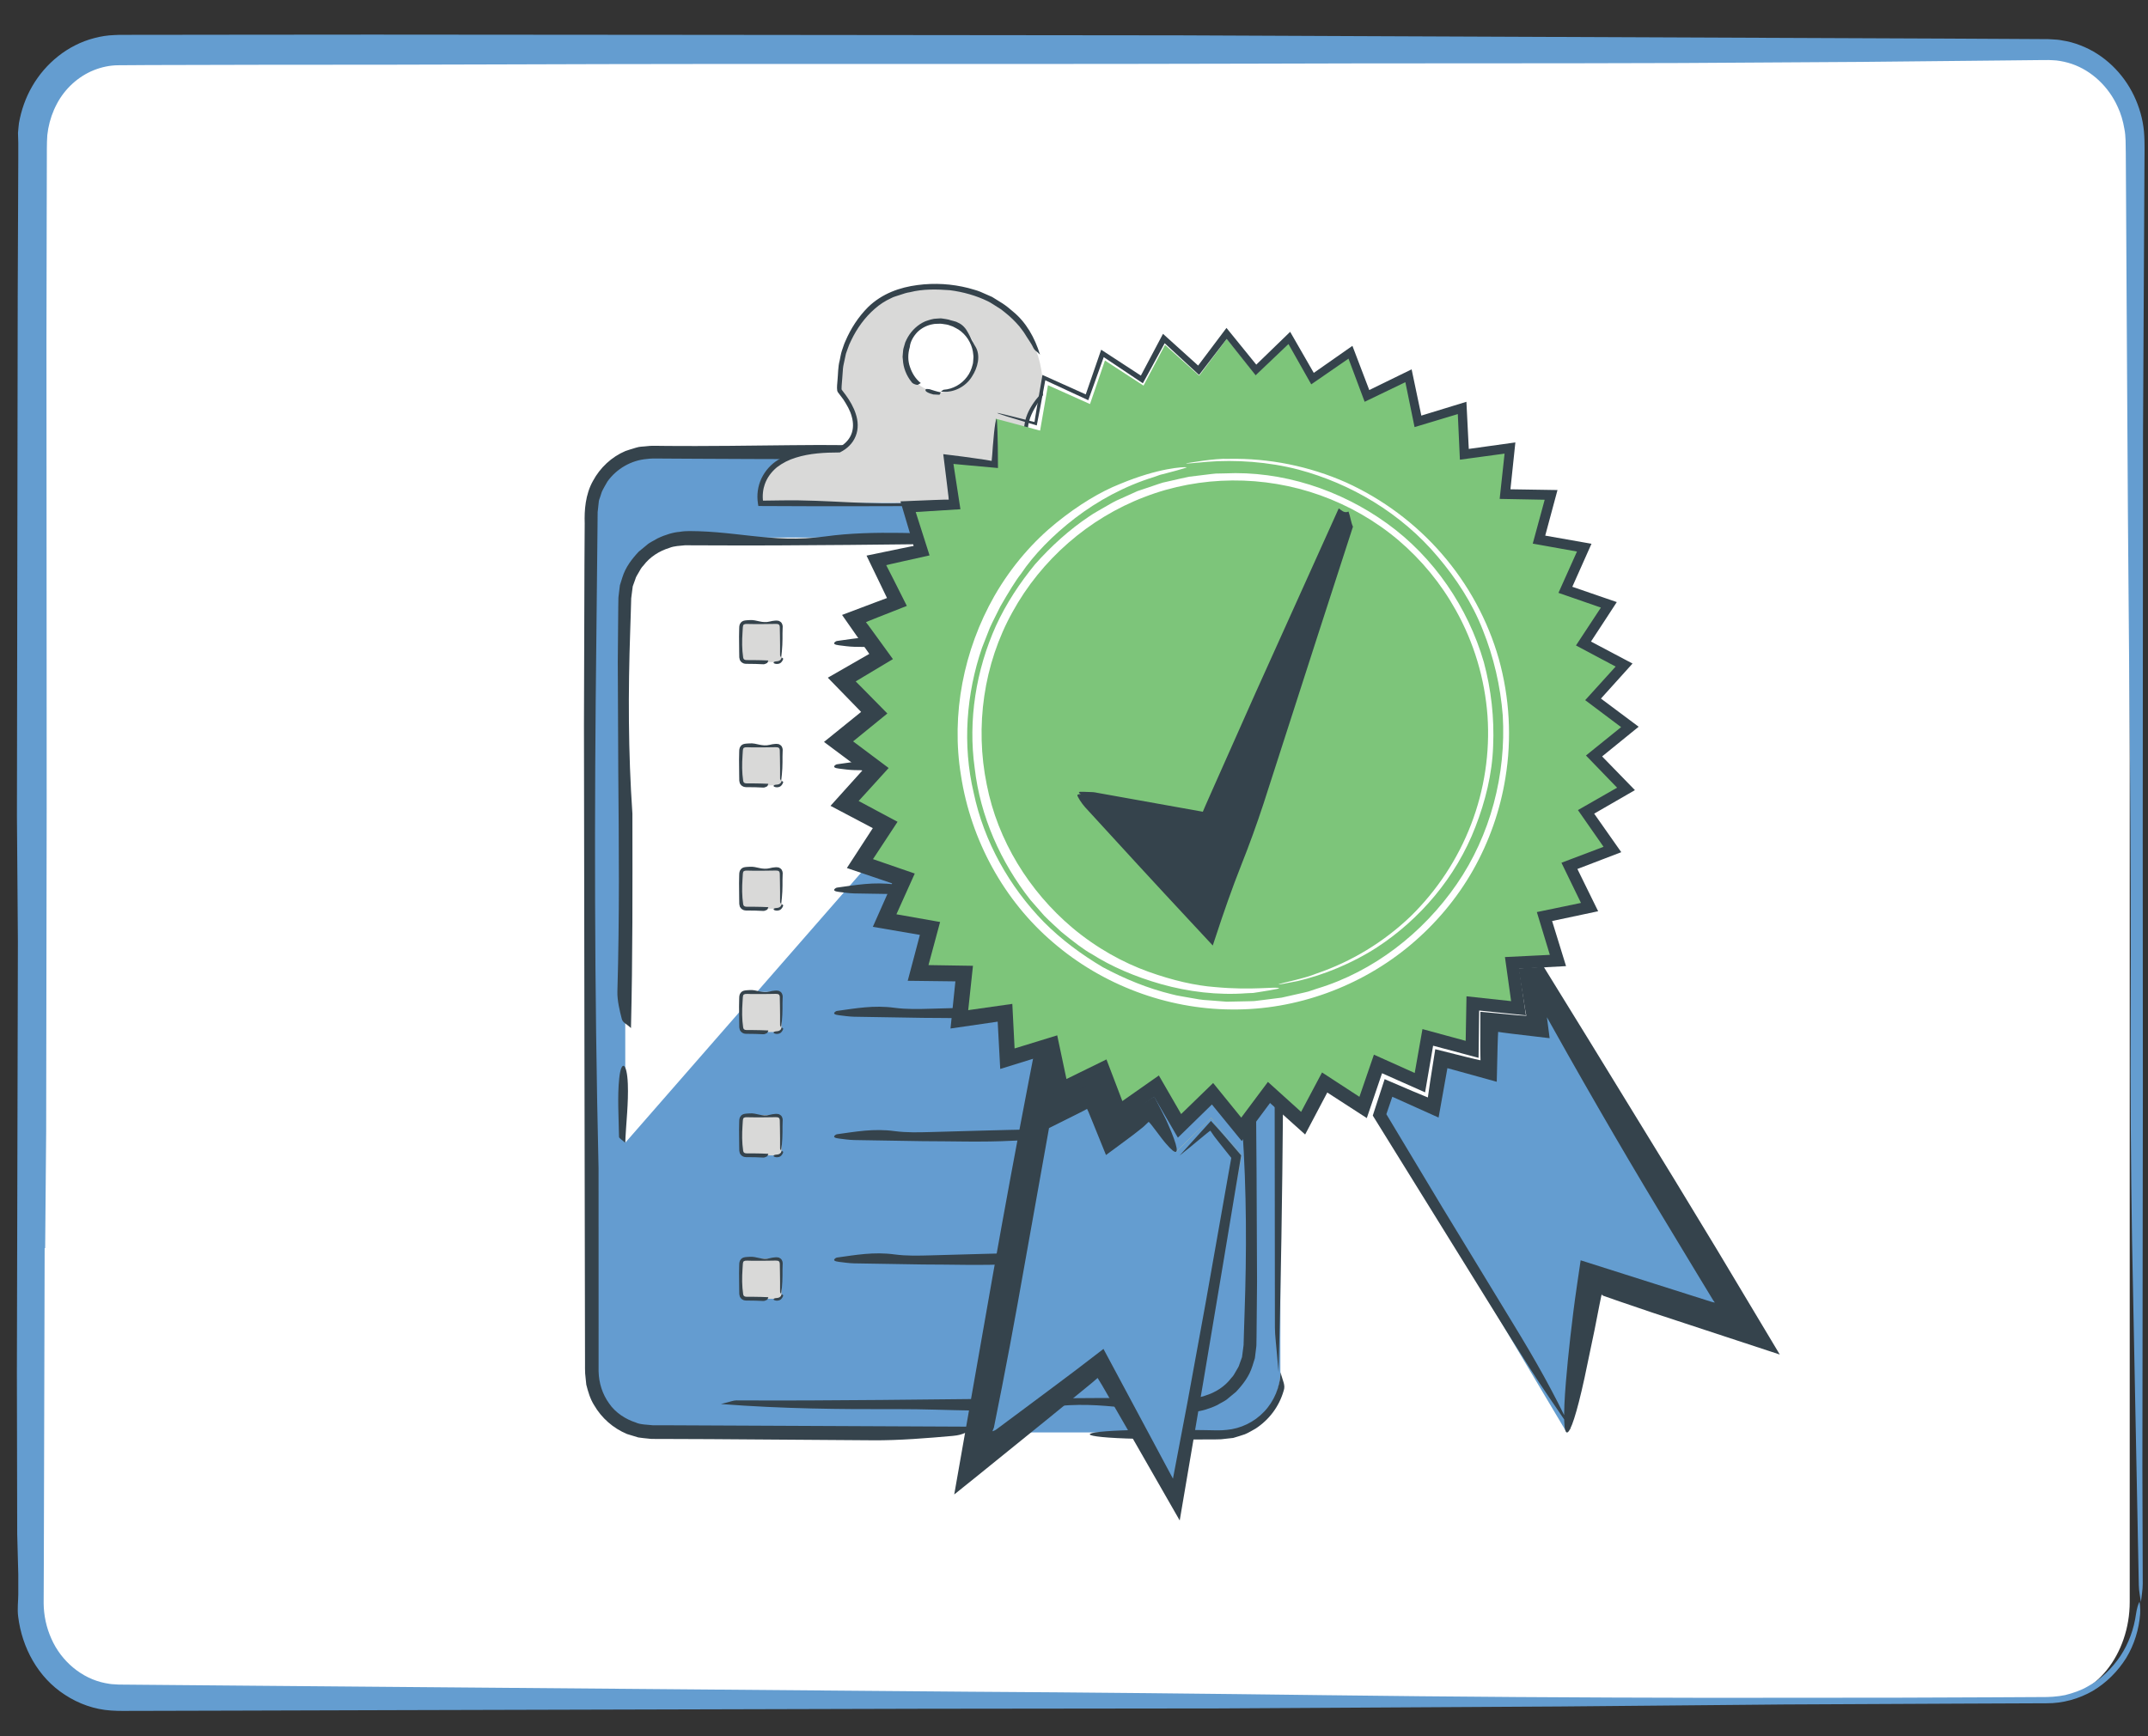 <?xml version="1.0" encoding="utf-8"?>
<!-- Generator: Adobe Illustrator 16.0.0, SVG Export Plug-In . SVG Version: 6.00 Build 0)  -->
<!DOCTYPE svg PUBLIC "-//W3C//DTD SVG 1.1//EN" "http://www.w3.org/Graphics/SVG/1.1/DTD/svg11.dtd">
<svg version="1.1" id="Layer_3" xmlns="http://www.w3.org/2000/svg" xmlns:xlink="http://www.w3.org/1999/xlink" x="0px" y="0px"
	 width="235px" height="190px" viewBox="0 0 235 190" enable-background="new 0 0 235 190" xml:space="preserve">
<rect x="0" y="0" width="235" height="190" fill="#333333" stroke="none"/>
<g>
	<g>
		<path fill="#FFFFFF" d="M233,175.312c0,5.626-3.732,10.688-8.952,10.688H12.952C7.732,186,3,180.938,3,175.312V15.688
			C3,10.063,7.732,6,12.952,6h211.096c5.22,0,8.952,4.063,8.952,9.688V175.312z"/>
		<g>
			<path fill="#649DD0" d="M4.885,136.58c-0.03,11.447-0.06,22.901-0.09,34.337l-0.02,4.524c0.011,1.342,0.299,2.675,0.848,3.891
				c1.07,2.444,3.315,4.355,5.896,4.855c0.323,0.057,0.645,0.123,0.975,0.127l0.498,0.032l0.567,0.004l2.269,0.02l4.537,0.039
				l9.073,0.078c25.502,0.214,50.986,0.427,76.511,0.64c13.094,0.079,26.122,0.216,39.137,0.381
				c13.89,0.177,27.786,0.266,41.692,0.287c6.953-0.005,13.908-0.01,20.865-0.015l10.438-0.04l5.221-0.027
				c0.86,0.011,1.771-0.037,2.639-0.218c0.86-0.219,1.713-0.499,2.479-0.952c1.442-0.779,2.645-1.971,3.567-3.332
				c0.91-1.375,1.479-2.97,1.703-4.594c0.08-0.552,0.243-1.106,0.366-1.302c0.041-0.082,0.13,0.738,0.086,1.303
				c-0.125,1.637-0.624,3.333-1.523,4.813c-0.915,1.463-2.172,2.728-3.677,3.617c-1.509,0.866-3.276,1.356-5.012,1.344l-9.576,0.04
				c-6.385,0.03-12.769,0.061-19.149,0.091c-8.167,0.074-16.308,0.147-24.478,0.221c-12.416,0.07-24.84,0.142-37.27,0.212
				c-10.799,0.012-21.61,0.024-32.413,0.036c-18.994,0.05-37.984,0.101-56.977,0.15l-18.159,0.054l-9.08,0.023l-2.27,0.005
				c-0.79-0.01-1.426,0.031-2.397-0.037c-1.809-0.112-3.574-0.742-5.068-1.729c-2.95-1.905-4.687-5.165-5.104-8.547
				C1.876,176.065,2,175.176,2,174.488v-2.21l-0.118-4.42l-0.035-17.677c0.046-15.716,0.063-31.425,0.11-47.142
				c-0.03-4.56-0.076-9.139-0.105-13.707l0.086-56.851L2,17.502v-1.881l-0.032-1.076c0.039-0.357,0.054-0.713,0.104-1.069
				c0.252-1.418,0.731-2.797,1.462-4.049c1.446-2.503,3.875-4.506,6.769-5.256c0.716-0.192,1.452-0.308,2.193-0.333
				c0.394-0.027,0.701-0.025,1.007-0.024l0.936-0.001l3.744-0.004l7.491-0.009l14.98-0.013l36.356,0.028l52.076,0.053
				c6.551,0.029,13.095,0.058,19.644,0.086c21.276,0.089,42.556,0.177,63.826,0.266l7.355,0.039l3.677,0.021l0.46,0.002l0.521,0.029
				c0.349,0.014,0.695,0.042,1.038,0.112c0.688,0.102,1.365,0.291,2.011,0.545c2.605,1,4.689,3.068,5.853,5.521
				c0.587,1.227,0.962,2.553,1.088,3.9c0.113,1.403,0.043,2.552,0.052,3.794c-0.053,9.804-0.104,19.607-0.157,29.417
				c-0.01,14.723-0.02,29.464-0.03,44.199l0.015,27.514l-0.053,41.28l0.039,12.729c-0.001,0.665-0.13,1.327-0.2,1.99
				c-0.08-0.61-0.217-1.144-0.231-1.844c-0.247-12.575-0.493-25.128-0.741-37.769c-0.126-8.098-0.185-16.355-0.15-24.509
				c0.079-18.402-0.169-36.641-0.301-54.945c-0.046-7.517-0.091-15.039-0.136-22.562l-0.062-11.283l-0.034-5.64
				c-0.018-0.97,0.014-1.819-0.154-2.661c-0.143-0.844-0.381-1.674-0.749-2.444c-0.979-2.158-2.811-3.913-5.001-4.661
				c-0.546-0.187-1.109-0.307-1.68-0.378c-0.285-0.031-0.574-0.028-0.86-0.046l-0.968,0.005l-3.915,0.041
				c-5.219,0.052-10.437,0.105-15.662,0.158c-6.524,0.04-13.063,0.081-19.601,0.121c-15.699,0.063-31.4,0.009-47.103,0.072
				C118.867,7.017,100.854,7,82.843,7c-1.64,0-3.285,0-4.913,0C61.897,7,45.854,7.109,29.82,7.087L16.313,7.119L12.94,7.141
				c-0.916,0.005-1.823,0.198-2.673,0.538c-1.699,0.68-3.176,2.02-4.054,3.703c-0.446,0.836-0.759,1.75-0.933,2.689l-0.104,0.711
				l-0.037,0.72c-0.021,0.499-0.008,1.108-0.014,1.657l-0.017,6.753L5.082,37.419c0.006,11.783,0.013,23.572,0.019,35.358
				l0.005,15.719c-0.018,11.783-0.037,23.563-0.055,35.342c-0.037,4.254-0.074,8.498-0.111,12.748L4.885,136.58z"/>
		</g>
	</g>
	<g>
		<g>
			<path fill="#649CD0" d="M140.078,150.155c0,3.63-2.97,6.6-6.6,6.6H71.301c-3.63,0-6.6-2.97-6.6-6.6v-94.14
				c0-3.63,2.97-6.6,6.6-6.6h62.177c3.63,0,6.6,2.97,6.6,6.6V150.155z"/>
			<g>
				<g>
					<path fill="#35434C" d="M139.879,150.155c-0.256-3.072-0.4-3.993-0.398-4.904l-0.048-46.382l-0.081-23.192l-0.042-11.596
						l-0.02-5.798l-0.005-1.449l-0.002-0.725c-0.007-0.235-0.045-0.429-0.063-0.645l-0.067-0.633l-0.195-0.605
						c-0.09-0.419-0.322-0.78-0.524-1.152l-0.15-0.28l-0.204-0.245l-0.406-0.49c-0.282-0.316-0.647-0.546-0.96-0.832
						c-0.375-0.185-0.744-0.432-1.118-0.575l-0.56-0.176l-0.278-0.096c-0.1-0.028-0.234-0.028-0.351-0.044l-0.721-0.071
						l-0.181-0.018l-0.09-0.009c-0.033-0.003,0.128,0.006,0.038,0.002h-0.045l-0.362,0.001l-1.45,0.003l-2.898,0.007l-11.597,0.02
						l-23.194-0.007l-11.598-0.034l-5.798-0.026l-2.899-0.016l-1.45-0.009c-0.488-0.008-0.977-0.012-1.379,0.048
						c-1.702,0.13-3.323,1.061-4.327,2.469c-0.21,0.37-0.443,0.749-0.614,1.128l-0.188,0.577c-0.066,0.191-0.148,0.37-0.157,0.63
						l-0.079,0.721l-0.033,0.291l-0.003,0.362l-0.013,1.45l-0.121,11.598c-0.232,19.425-0.224,38.67,0.237,58.391
						c0.002,6.229,0.003,12.169,0.005,17.939c0,1.442,0,2.875,0,4.298c0.032,1.273,0.418,2.485,1.147,3.496
						c0.688,1.024,1.843,1.753,2.925,2.092c0.435,0.229,1.356,0.243,1.862,0.302l2.084,0.003c11.104,0.051,22.008,0.102,33.67,0.155
						c-1.546,0.559-1.666,0.894-2.962,1.007c-2.577,0.23-5.905,0.506-8.747,0.478c-5.985-0.042-11.926-0.084-17.834-0.126
						c-1.477-0.005-2.952-0.011-4.424-0.017l-1.104-0.003l-0.552-0.002h-0.138h-0.069l-0.141-0.007l-0.274-0.028
						c-0.37-0.045-0.723-0.062-1.105-0.129c-0.41-0.117-0.821-0.242-1.227-0.374c-1.517-0.631-2.782-1.748-3.596-3.148
						c-0.437-0.689-0.665-1.477-0.863-2.259l-0.123-1.209c-0.029-0.395-0.008-0.739-0.015-1.111
						c-0.021-11.704-0.043-23.32-0.064-34.936c-0.018-11.614-0.035-23.229-0.052-34.932c0.018-5.851,0.036-11.724,0.054-17.63
						c0.009-1.477,0.018-2.956,0.027-4.437c-0.047-1.409,0.07-3.153,0.907-4.642c0.776-1.44,2.033-2.625,3.549-3.267
						c0.383-0.143,0.782-0.248,1.173-0.369c0.389-0.135,0.811-0.108,1.214-0.165c0.421-0.051,0.79-0.041,1.161-0.035l1.122,0.013
						c3.252,0.038,10.238-0.039,13.45-0.082c16.443-0.22,29.002,1.384,46.416,0.564c1.022-0.048,1.978,0.02,3.006,0.362
						c0.491,0.172,0.939,0.437,1.403,0.676c0.396,0.333,0.863,0.603,1.202,1.005c0.339,0.4,0.727,0.773,0.956,1.256l0.396,0.694
						l0.259,0.757c0.21,0.5,0.244,1.038,0.307,1.573c0.086,0.551,0.038,1.021,0.063,1.536c0.055,4.035,0.058,8.103,0.038,12.183
						c-0.039,8.16-0.167,16.372-0.155,24.483C140.458,111.985,140.404,130.32,139.879,150.155z"/>
					<path fill="#35434C" d="M140.092,150.156c0.25,0.995,0.563,1.419,0.349,2.026c-0.497,1.735-1.586,3.181-3.078,4.156
						c-0.39,0.207-0.764,0.457-1.174,0.619c-0.422,0.137-0.845,0.282-1.271,0.399l-1.324,0.146
						c-0.421,0.023-0.802,0.011-1.203,0.018c-3.171,0.017-6.285,0.002-9.188-0.104c-5.989-0.22-5.084-0.852,1.856-0.94
						c1.501-0.02,3.019-0.019,4.552-0.004c0.767,0.011,1.537,0.021,2.312,0.031c0.772,0.005,1.565,0.063,2.307-0.03
						c1.504-0.139,2.981-0.842,4.063-1.983C139.38,153.356,140.052,151.79,140.092,150.156z"/>
				</g>
			</g>
		</g>
		<g>
			<g>
				<g>
					<path fill="#35434C" d="M78.869,153.646c1.052-0.256,1.367-0.4,1.679-0.398c10.587,0.057,21.174-0.115,31.761-0.209
						c5.294-0.047,10.587-0.074,15.881-0.044l1.978,0.008c0.572-0.065,1.159-0.063,1.702-0.282c1.098-0.335,2.139-0.988,2.844-1.931
						c0.213-0.208,0.356-0.464,0.496-0.723c0.131-0.257,0.334-0.505,0.39-0.771c0.088-0.262,0.182-0.521,0.283-0.785l0.127-0.982
						l0.032-0.246l0.008-0.062l0.004-0.03c-0.001,0.024,0.005-0.077-0.002,0.051l0.001-0.015l0.003-0.125l0.014-0.496l0.029-0.992
						l0.064-1.986c0.231-6.65,0.225-13.239-0.237-19.991c-0.007-8.53-0.031-15.479,0.161-23.464c0.559,0.529,0.894,0.57,1.007,1.015
						c0.23,0.882,0.506,2.021,0.478,2.994c-0.239,8.197-0.165,16.151-0.1,24.104c0.018,3.977,0.035,7.953,0.053,11.96
						c-0.019,2.003-0.036,4.014-0.055,6.036l-0.013,0.759l-0.003,0.189l-0.009,0.123l-0.005,0.047l-0.012,0.095l-0.046,0.377
						l-0.093,0.756c-0.078,0.279-0.172,0.565-0.264,0.845c-0.351,1.14-1.032,2.02-1.8,2.84c-0.234,0.193-0.535,0.441-0.87,0.718
						c-0.32,0.297-0.776,0.474-1.181,0.728c-0.857,0.417-1.797,0.679-2.404,0.717c-0.808,0.138-1.431,0.072-2.115,0.069
						c-0.668-0.021-1.321-0.063-1.965-0.116c-1.288-0.106-2.54-0.261-3.802-0.396c-2.524-0.271-5.089-0.467-8.07-0.058
						c-5.414,0.744-11.105,0.206-16.66,0.229C91.938,154.225,85.66,154.171,78.869,153.646z"/>
					<path fill="#35434C" d="M136.726,87.626c0.352,0.329,0.668,0.473,0.671,0.651c0.034,2.145,0.188,4.422-0.025,6.409
						c-0.219,2.051-0.851,1.741-0.939-0.636C136.354,91.995,136.609,89.85,136.726,87.626z"/>
				</g>
			</g>
		</g>
		<g>
			<g>
				<path fill="#FFFFFF" d="M127.453,109.817l0.459,0.777c0.135,0.239,0.26,0.479,0.385,0.699h0.018
					c0.125-0.25,0.24-0.488,0.365-0.719l0.412-0.758h1.582l-1.545,2.234l1.564,2.453h-1.65l-0.469-0.844
					c-0.135-0.23-0.25-0.469-0.363-0.709h-0.029c-0.115,0.248-0.24,0.479-0.355,0.709l-0.441,0.844h-1.6l1.592-2.387l-1.553-2.301
					H127.453z"/>
				<g>
					<path fill="none" d="M127.453,109.817l0.459,0.777c0.135,0.239,0.26,0.479,0.385,0.699h0.018
						c0.125-0.25,0.24-0.488,0.365-0.719l0.412-0.758h1.582l-1.545,2.234l1.564,2.453h-1.65l-0.469-0.844
						c-0.135-0.23-0.25-0.469-0.363-0.709h-0.029c-0.115,0.248-0.24,0.479-0.355,0.709l-0.441,0.844h-1.6l1.592-2.387l-1.553-2.301
						H127.453z"/>
					<g>
						<path fill="#FFFFFF" d="M128.971,110.779c0.378-0.514,0.74-1.007,1.043-1.418c0.277,0.528,0.469,0.894,0.66,1.259
							c-0.6-0.018-1.103-0.032-1.582-0.046c0.262-0.155,0.464-0.275,0.665-0.395c-0.155,0.265-0.3,0.514-0.44,0.753
							c-0.131,0.236-0.258,0.464-0.385,0.69l-0.653,1.175l-0.581-1.143c-0.032-0.064-0.062-0.121-0.09-0.177
							c-0.18-0.37-0.25-0.729-0.379-1.107c-0.101-0.311-0.023-0.486,0.205-0.497c0.085-0.004,0.206,0.001,0.274,0.071
							c0.36,0.347,0.742,0.738,1.067,1.099c-0.316,0.009-0.633,0.017-0.952,0.025c0.063-0.272,0.142-0.548,0.249-0.833
							c0.101-0.265,0.218-0.524,0.357-0.778l0.219-0.396l0.443,0.003c0.386,0.002,0.781,0.047,1.19,0.15
							c0.132,0.033,0.263,0.061,0.392,0.084l1.047,0.183l-0.62,0.631c-0.569,0.58-0.978,1.25-1.428,1.977l-0.146,0.237l0.01-0.534
							l1.694,2.37l0.657,0.919l-1.194,0.062l-1.65,0.084l-0.394,0.021l-0.237-0.392c-0.305-0.502-0.651-1.015-0.943-1.592
							l1.457-0.004c-0.259,0.596-0.512,1.108-0.772,1.647l-0.219,0.453l-0.55,0.012l-1.6,0.036l-1.683,0.038l0.931-1.442
							c0.519-0.804,1.048-1.6,1.593-2.387l0.003,1.006c-0.503-0.775-0.993-1.562-1.465-2.359l-0.787-1.331l1.447,0.088l0.093,0.006
							c0.401,0.025,0.818,0.087,1.176,0.201c0.189,0.059,0.373,0.266,0.359,0.4c-0.014,0.139-0.229,0.358-0.42,0.388
							c-0.4,0.066-0.804,0.133-1.208,0.2c0.108-0.205,0.22-0.413,0.33-0.621c0.465,0.497,0.921,1.009,1.331,1.558l0.436,0.599
							l0.248,0.342l-0.246,0.39c-0.511,0.807-1.054,1.594-1.591,2.388l-0.547-1.022l1.6-0.006l-0.588,0.355
							c0.262-0.525,0.53-1.079,0.723-1.591l0.53-1.415l0.821,1.411c0.077,0.133,0.16,0.271,0.237,0.385
							c0.221,0.319,0.485,0.723,0.708,1.088l-0.773-0.455c0.55-0.024,1.102-0.031,1.65-0.029c-0.258,0.471-0.515,0.938-0.771,1.405
							c-0.518-0.845-1.03-1.681-1.521-2.48l-0.305-0.496l0.322-0.458C128.61,111.291,128.792,111.033,128.971,110.779z"/>
					</g>
				</g>
			</g>
		</g>
		<g>
			<path fill="#D9D9D8" d="M114.066,49.581c0,0-3.854-1.675,0-6.365c0.002-0.421,0.021-0.842,0.01-1.263
				c-0.059-2.044-0.725-4.037-1.779-5.782c-0.584-0.969-1.693-1.931-2.598-2.593c-3.295-2.411-8.375-2.835-12.113-1.326
				c-2.555,1.031-4.553,3.764-5.344,6.351c-0.299,0.982-0.42,2.008-0.445,3.032c-0.004,0.184-0.131,1.021,0,1.179
				c3.852,4.69,0,6.365,0,6.365c-9.883-0.167-8.545,5.863-8.545,5.863h19.936l5,0.402h14.422
				C122.609,55.444,123.949,49.414,114.066,49.581z M102.932,42.931c-2.154,0-3.898-1.745-3.898-3.897s1.744-3.897,3.898-3.897
				c2.152,0,3.896,1.745,3.896,3.897S105.084,42.931,102.932,42.931z"/>
			<g>
				<path fill="none" d="M114.066,49.581c0,0-3.854-1.675,0-6.365c0.002-0.421,0.021-0.842,0.01-1.263
					c-0.059-2.044-0.725-4.037-1.779-5.782c-0.584-0.969-1.693-1.931-2.598-2.593c-3.295-2.411-8.375-2.835-12.113-1.326
					c-2.555,1.031-4.553,3.764-5.344,6.351c-0.299,0.982-0.42,2.008-0.445,3.032c-0.004,0.184-0.131,1.021,0,1.179
					c3.852,4.69,0,6.365,0,6.365c-9.883-0.167-8.545,5.863-8.545,5.863h19.936l5,0.402h14.422
					C122.609,55.444,123.949,49.414,114.066,49.581z M102.932,42.931c-2.154,0-3.898-1.745-3.898-3.897s1.744-3.897,3.898-3.897
					c2.152,0,3.896,1.745,3.896,3.897S105.084,42.931,102.932,42.931z"/>
				<g>
					<path fill="#35434C" d="M102.932,42.848c0.206-0.127,0.256-0.192,0.315-0.198c0.999-0.067,1.948-0.602,2.539-1.4
						c0.307-0.39,0.504-0.866,0.614-1.312c0.085-0.211,0.06-0.518,0.095-0.771c0.031-0.208-0.046-0.477-0.06-0.711
						c-0.172-0.959-0.739-1.836-1.549-2.378c-0.214-0.109-0.42-0.253-0.637-0.345c-0.229-0.063-0.419-0.174-0.68-0.218
						c-0.248-0.025-0.566-0.103-0.756-0.089c-0.245,0.024-0.503-0.008-0.747,0.051c-0.625,0.104-1.221,0.402-1.684,0.848
						c-0.436,0.453-0.795,1.052-0.847,1.656c-0.229,0.761-0.216,1.529,0.022,2.183c0.22,0.659,0.59,1.285,1.181,1.755
						c-0.218,0.119-0.315,0.219-0.417,0.196c-0.209-0.037-0.477-0.125-0.595-0.311c-0.563-0.703-0.899-1.558-0.947-2.424
						l-0.032-0.324c0.004-0.162,0.018-0.218,0.026-0.332c0.028-0.204,0.017-0.394,0.075-0.608l0.188-0.646
						c0.076-0.208,0.192-0.389,0.288-0.584c0.438-0.742,1.095-1.374,1.906-1.725c0.413-0.141,0.833-0.299,1.278-0.298l0.33-0.021
						l0.083-0.004c0.087,0.002,0.068,0.007,0.107,0.01l0.152,0.022c0.205,0.035,0.404,0.054,0.614,0.108
						c0.223,0.098,0.769,0.176,0.967,0.307c0.571,0.231,0.93,0.696,1.169,1.164c0.126,0.235,0.253,0.455,0.352,0.706
						c0.058,0.12,0.124,0.237,0.204,0.354c0.062,0.125,0.125,0.255,0.212,0.388c0.634,1.013,0.258,2.365-0.367,3.317
						C105.654,42.323,104.289,43.043,102.932,42.848z"/>
					<path fill="#35434C" d="M102.931,42.937c-0.081,0.138-0.123,0.266-0.159,0.263c-0.214-0.011-0.442-0.022-0.659-0.033
						c-0.236-0.061-0.471-0.138-0.667-0.246c-0.208-0.102-0.229-0.257-0.179-0.309c0.055-0.059,0.203-0.059,0.429-0.021
						C102.063,42.709,102.487,42.851,102.931,42.937z"/>
				</g>
				<g>
					<path fill="#35434C" d="M114.065,49.499c1-0.083,1.308-0.136,1.606-0.129c1.731,0.137,3.539,0.417,5.058,1.417
						c0.768,0.472,1.391,1.197,1.773,2.024c0.382,0.838,0.499,1.759,0.353,2.689l-0.031,0.196l-0.215,0l-14.422,0.06h-0.011
						l-0.014-0.001l-5.001-0.381l0.026,0.001c-6.645,0.026-13.29,0.039-19.936,0l-0.285-0.001l-0.041-0.259
						c-0.149-0.962-0.021-1.896,0.377-2.751c0.399-0.842,1.047-1.569,1.83-2.041c1.56-0.983,3.383-1.238,5.126-1.336l1.541-0.013
						l-0.085,0.017c0.586-0.287,1.135-0.788,1.396-1.405c0.273-0.619,0.265-1.336,0.074-2c-0.173-0.678-0.545-1.291-0.924-1.881
						l-0.326-0.433l-0.164-0.216c-0.057-0.086-0.104-0.103-0.172-0.288c-0.066-0.43,0.01-0.778,0.026-1.131
						c0.073-0.719,0.049-1.492,0.239-2.187c0.085-0.361,0.117-0.699,0.245-1.08c0.13-0.346,0.221-0.71,0.384-1.044
						c0.582-1.364,1.403-2.641,2.477-3.718c1.546-1.501,3.502-2.167,5.398-2.414c1.901-0.253,3.784-0.129,5.569,0.325
						c0.441,0.14,0.892,0.228,1.321,0.412l1.285,0.564l1.144,0.711c0.415,0.274,0.748,0.55,1.104,0.858
						c1.483,1.202,2.416,2.898,2.989,4.737c-0.402-0.405-0.544-0.387-0.737-0.758c-0.171-0.376-0.451-0.765-0.709-1.168
						c-0.128-0.19-0.257-0.436-0.374-0.584c-0.152-0.191-0.298-0.382-0.431-0.57c-0.458-0.542-0.979-1.053-1.567-1.52l-0.437-0.346
						l-0.458-0.291c-0.322-0.193-0.636-0.423-0.965-0.583c-1.29-0.635-2.734-1.04-4.187-1.224c-1.456-0.11-2.943-0.142-4.36,0.218
						c-0.363,0.05-0.707,0.167-1.05,0.284c-0.332,0.125-0.717,0.2-1.005,0.364c-0.695,0.321-1.259,0.693-1.798,1.168
						c-1.083,0.941-1.947,2.137-2.568,3.435c-0.161,0.323-0.306,0.653-0.415,0.996l-0.171,0.485l-0.116,0.543
						c-0.066,0.361-0.178,0.729-0.208,1.084l-0.078,1.064c-0.02,0.363-0.077,0.778-0.074,1.087c-0.016,0.072,0.043,0.17-0.019,0.151
						c-0.042,0.013-0.083,0.034-0.12,0.062l-0.053,0.046c0.366-0.259,0.104-0.068,0.188-0.124l0.005,0.007l0.042,0.056l0.084,0.111
						l0.335,0.445c0.444,0.609,0.856,1.309,1.093,2.061c0.251,0.747,0.311,1.626-0.008,2.414c-0.313,0.795-0.928,1.389-1.688,1.771
						l-0.054,0.028h-0.084c-1.588,0.005-3.205,0.088-4.717,0.565c-0.759,0.225-1.466,0.587-2.084,1.06
						c-0.595,0.497-1.073,1.133-1.327,1.873c-0.164,0.446-0.3,1.246-0.161,1.977c-0.085-0.069-0.171-0.138-0.25-0.201
						c0.839-0.011,1.69-0.022,2.222-0.03c5.333-0.091,9.407,0.573,15.055,0.233c0.878-0.053,1.764-0.09,2.658-0.115h0.002l0.012,0
						c1.654,0.086,3.326,0.214,5.003,0.358l-0.017,0c2.701,0.021,5.423,0.043,8.108,0.065c2.088,0.003,4.183,0.006,6.314,0.009
						l-0.136,0.108c0.156-0.904,0.005-1.896-0.44-2.732c-0.438-0.849-1.197-1.514-2.063-1.968
						C118.223,49.77,116.134,49.564,114.065,49.499z"/>
					<path fill="#35434C" d="M114.064,49.586c-0.346-0.007-0.543,0.001-0.693-0.102c-0.894-0.628-1.488-1.843-1.296-2.967
						c0.139-1.121,0.702-2.056,1.285-2.816c0.22-0.267,0.402-0.474,0.542-0.621c-0.017,0.047-0.034,0.094-0.048,0.134
						c0.081-0.647,0.188-0.636,0.255,0.001l0,0.007l-0.01,0.02c-0.146,0.279-0.448,0.644-0.751,1.179
						c-0.496,0.813-0.918,1.735-0.893,2.73C112.47,48.145,113.125,49.101,114.064,49.586z"/>
				</g>
			</g>
		</g>
		<g>
			<path fill="#FFFFFF" d="M68.408,125.049L68.397,65.43c0-3.63,2.969-6.601,6.599-6.601l3.923-0.001c3.63,0,9.57-0.001,13.2-0.002
				l10.813-0.002c3.63,0,9.57-0.001,13.2-0.002l10.105-0.002"/>
			<g>
				<g>
					<path fill="#35434C" d="M126.238,59.02c-1.052,0.256-1.367,0.4-1.679,0.399c-10.587-0.054-21.174,0.118-31.761,0.214
						c-5.293,0.048-10.587,0.076-15.881,0.046l-1.977-0.007c-0.573,0.065-1.159,0.063-1.703,0.283
						c-1.097,0.335-2.138,0.989-2.843,1.931c-0.212,0.208-0.356,0.463-0.496,0.723c-0.131,0.257-0.334,0.505-0.39,0.771
						c-0.087,0.261-0.182,0.521-0.283,0.784l-0.127,0.982l-0.031,0.247l-0.008,0.062l-0.004,0.031
						c0.001-0.025-0.005,0.077,0.002-0.052l0,0.016l-0.003,0.124l-0.014,0.497l-0.029,0.993l-0.064,1.985
						c-0.23,6.651-0.222,13.24,0.241,19.991c0.009,8.531,0.035,15.479-0.156,23.464c-0.559-0.529-0.894-0.57-1.008-1.014
						c-0.23-0.883-0.506-2.021-0.478-2.995c0.238-8.196,0.163-16.151,0.096-24.104c-0.018-3.977-0.036-7.953-0.054-11.96
						c0.018-2.003,0.035-4.014,0.053-6.036l0.013-0.759l0.003-0.19l0.008-0.123l0.006-0.047l0.011-0.094l0.046-0.377l0.092-0.755
						c0.078-0.279,0.172-0.565,0.264-0.845c0.351-1.139,1.033-2.02,1.799-2.839c0.234-0.193,0.536-0.442,0.871-0.718
						c0.32-0.297,0.776-0.474,1.18-0.728c0.858-0.417,1.797-0.679,2.405-0.718c0.807-0.137,1.43-0.072,2.115-0.069
						c0.668,0.021,1.321,0.063,1.965,0.116c1.288,0.106,2.54,0.26,3.802,0.396c2.524,0.271,5.09,0.467,8.071,0.057
						c5.414-0.745,11.104-0.208,16.659-0.231C113.17,58.442,119.447,58.495,126.238,59.02z"/>
					<path fill="#35434C" d="M68.394,125.049c-0.352-0.329-0.668-0.473-0.671-0.651c-0.035-2.145-0.19-4.421,0.023-6.408
						c0.219-2.051,0.851-1.741,0.941,0.635C68.765,120.68,68.509,122.825,68.394,125.049z"/>
				</g>
			</g>
		</g>
		<g>
			<line fill="#DD9527" x1="91.258" y1="70.255" x2="126.729" y2="70.255"/>
			<g>
				<g>
					<path fill="#35434C" d="M100.944,70.902c-2.714-0.045-5.103-0.084-7.49-0.123c-0.568-0.012-1.125-0.1-1.675-0.165
						c-0.458-0.054-0.618-0.172-0.465-0.325c0.057-0.057,0.151-0.134,0.288-0.151c2.005-0.274,3.987-0.644,6.254-0.339
						c1.347,0.18,2.636,0.139,4.061,0.101c7.521-0.2,15.042-0.488,22.607-0.244c0.576,0.02,1.175,0.066,1.688,0.152
						c0.271,0.045,0.534,0.202,0.515,0.304c-0.019,0.105-0.328,0.271-0.602,0.294c-1.535,0.133-3.085,0.287-4.655,0.327
						c-3.558,0.089-7.109-0.075-10.719,0.121C107.457,71.034,104.007,70.898,100.944,70.902z"/>
				</g>
			</g>
		</g>
		<g>
			<line fill="#DD9527" x1="91.258" y1="83.749" x2="126.729" y2="83.749"/>
			<g>
				<g>
					<path fill="#35434C" d="M100.944,84.396c-2.714-0.045-5.103-0.084-7.49-0.123c-0.568-0.012-1.125-0.1-1.675-0.165
						c-0.458-0.054-0.618-0.172-0.465-0.325c0.057-0.057,0.151-0.134,0.288-0.151c2.005-0.274,3.987-0.644,6.254-0.339
						c1.347,0.18,2.636,0.139,4.061,0.101c7.521-0.2,15.042-0.488,22.607-0.244c0.576,0.02,1.175,0.066,1.688,0.152
						c0.271,0.045,0.534,0.202,0.515,0.304c-0.019,0.105-0.328,0.271-0.602,0.294c-1.535,0.133-3.085,0.287-4.655,0.327
						c-3.558,0.089-7.109-0.075-10.719,0.121C107.457,84.528,104.007,84.393,100.944,84.396z"/>
				</g>
			</g>
		</g>
		<g>
			<line fill="#DD9527" x1="91.258" y1="97.244" x2="126.729" y2="97.244"/>
			<g>
				<g>
					<path fill="#35434C" d="M100.944,97.892c-2.714-0.045-5.103-0.084-7.49-0.123c-0.568-0.013-1.125-0.101-1.675-0.165
						c-0.458-0.054-0.618-0.172-0.465-0.325c0.057-0.057,0.151-0.134,0.288-0.151c2.005-0.274,3.987-0.644,6.254-0.339
						c1.347,0.18,2.636,0.139,4.061,0.101c7.521-0.2,15.042-0.488,22.607-0.244c0.576,0.02,1.175,0.066,1.688,0.152
						c0.271,0.045,0.534,0.201,0.515,0.304c-0.019,0.105-0.328,0.271-0.602,0.294c-1.535,0.133-3.085,0.287-4.655,0.327
						c-3.558,0.089-7.109-0.075-10.719,0.121C107.457,98.023,104.007,97.888,100.944,97.892z"/>
				</g>
			</g>
		</g>
		<g>
			<line fill="#DD9527" x1="91.258" y1="110.738" x2="126.729" y2="110.738"/>
			<g>
				<g>
					<path fill="#35434C" d="M100.944,111.386c-2.714-0.045-5.103-0.084-7.49-0.123c-0.568-0.013-1.125-0.101-1.675-0.165
						c-0.458-0.054-0.618-0.172-0.465-0.325c0.057-0.057,0.151-0.134,0.288-0.151c2.005-0.274,3.987-0.644,6.254-0.339
						c1.347,0.18,2.636,0.139,4.061,0.101c7.521-0.2,15.042-0.488,22.607-0.244c0.576,0.02,1.175,0.066,1.688,0.152
						c0.271,0.045,0.534,0.201,0.515,0.304c-0.019,0.105-0.328,0.271-0.602,0.294c-1.535,0.133-3.085,0.287-4.655,0.327
						c-3.558,0.089-7.109-0.075-10.719,0.121C107.457,111.518,104.007,111.382,100.944,111.386z"/>
				</g>
			</g>
		</g>
		<g>
			<line fill="#DD9527" x1="91.258" y1="124.233" x2="126.729" y2="124.233"/>
			<g>
				<g>
					<path fill="#35434C" d="M100.944,124.881c-2.714-0.045-5.103-0.084-7.49-0.123c-0.568-0.012-1.125-0.1-1.675-0.165
						c-0.458-0.054-0.618-0.172-0.465-0.325c0.057-0.057,0.151-0.134,0.288-0.151c2.005-0.274,3.987-0.644,6.254-0.339
						c1.347,0.18,2.636,0.139,4.061,0.101c7.521-0.2,15.042-0.488,22.607-0.244c0.576,0.02,1.175,0.066,1.688,0.152
						c0.271,0.045,0.534,0.202,0.515,0.304c-0.019,0.105-0.328,0.271-0.602,0.294c-1.535,0.133-3.085,0.287-4.655,0.327
						c-3.558,0.089-7.109-0.075-10.719,0.121C107.457,125.012,104.007,124.877,100.944,124.881z"/>
				</g>
			</g>
		</g>
		<g>
			<line fill="#DD9527" x1="91.258" y1="137.728" x2="126.729" y2="137.728"/>
			<g>
				<g>
					<path fill="#35434C" d="M100.944,138.375c-2.714-0.045-5.103-0.084-7.49-0.123c-0.568-0.012-1.125-0.1-1.675-0.165
						c-0.458-0.054-0.618-0.172-0.465-0.325c0.057-0.057,0.151-0.134,0.288-0.151c2.005-0.274,3.987-0.644,6.254-0.339
						c1.347,0.18,2.636,0.139,4.061,0.101c7.521-0.2,15.042-0.488,22.607-0.244c0.576,0.02,1.175,0.066,1.688,0.152
						c0.271,0.045,0.534,0.202,0.515,0.304c-0.019,0.105-0.328,0.271-0.602,0.294c-1.535,0.133-3.085,0.287-4.655,0.327
						c-3.558,0.089-7.109-0.075-10.719,0.121C107.457,138.506,104.007,138.371,100.944,138.375z"/>
				</g>
			</g>
		</g>
		<g>
			<path fill="#D9D9D8" d="M85.51,71.945c0,0.28-0.229,0.51-0.51,0.51h-3.408c-0.28,0-0.51-0.229-0.51-0.51v-3.381
				c0-0.28,0.229-0.51,0.51-0.51H85c0.28,0,0.51,0.229,0.51,0.51V71.945z"/>
			<g>
				<g>
					<path fill="#35434C" d="M85.454,71.945c-0.071-0.146-0.112-0.189-0.111-0.232c0.008-0.732,0-1.464-0.013-2.196l-0.011-0.549
						c-0.011-0.16,0.009-0.42-0.032-0.488c-0.05-0.238-0.331-0.211-0.734-0.201c-0.732,0.013-1.464,0.021-2.196,0.012
						c-0.332,0.013-0.829-0.059-0.942,0.043c-0.182-0.002-0.145,0.544-0.18,0.865c-0.063,0.916-0.066,1.839,0.07,2.755
						c0.034,0.177,0.109,0.27,0.361,0.278c0.273,0.001,0.538,0.002,0.801,0.003c0.525,0.005,1.042,0.017,1.594,0.043
						c-0.073,0.156-0.079,0.25-0.14,0.281c-0.122,0.064-0.28,0.141-0.414,0.133c-0.567-0.033-1.125-0.045-1.679-0.046H81.62
						c-0.146-0.01-0.157-0.026-0.243-0.039c-0.076-0.022-0.189-0.095-0.271-0.155c-0.066-0.071-0.116-0.154-0.167-0.234
						c-0.024-0.091-0.046-0.189-0.059-0.28l-0.003-0.207l-0.007-0.412c-0.005-0.552-0.01-1.1-0.015-1.654
						c0.005-0.276,0.01-0.552,0.015-0.834l0.008-0.21l0.002-0.053c0.01-0.098,0.01-0.057,0.016-0.092l0.025-0.102
						c0.001-0.056,0.091-0.183,0.149-0.26c0.067-0.083,0.157-0.115,0.236-0.167c0.23-0.084,0.553-0.071,0.702-0.089
						c0.779-0.062,1.373,0.386,2.198,0.158c0.187-0.052,0.376-0.082,0.567-0.097c0.108-0.001,0.164-0.027,0.315,0.002l0.143,0.03
						c0.059,0.031,0.12,0.068,0.176,0.109c0.2,0.157,0.249,0.463,0.219,0.636c-0.01,0.194-0.018,0.387-0.017,0.579
						C85.616,70.138,85.601,71.006,85.454,71.945z"/>
					<path fill="#35434C" d="M85.514,71.946c0.087,0.064,0.17,0.101,0.166,0.125c0.021,0.105-0.165,0.435-0.335,0.501
						c-0.083,0.069-0.201,0.067-0.3,0.087c-0.098,0.009-0.151-0.009-0.225-0.021c-0.283-0.061-0.241-0.238,0.088-0.263
						C85.157,72.369,85.452,72.295,85.514,71.946z"/>
				</g>
			</g>
		</g>
		<g>
			<path fill="#D9D9D8" d="M85.51,85.439c0,0.28-0.229,0.51-0.51,0.51h-3.408c-0.28,0-0.51-0.229-0.51-0.51v-3.381
				c0-0.28,0.229-0.51,0.51-0.51H85c0.28,0,0.51,0.229,0.51,0.51V85.439z"/>
			<g>
				<g>
					<path fill="#35434C" d="M85.454,85.439c-0.071-0.146-0.112-0.189-0.111-0.232c0.008-0.732,0-1.464-0.013-2.196l-0.011-0.549
						c-0.011-0.16,0.009-0.42-0.032-0.488c-0.05-0.238-0.331-0.211-0.734-0.201c-0.732,0.013-1.464,0.021-2.196,0.012
						c-0.332,0.013-0.829-0.059-0.942,0.043c-0.182-0.002-0.145,0.544-0.18,0.865c-0.063,0.916-0.066,1.839,0.07,2.755
						c0.034,0.177,0.109,0.27,0.361,0.278c0.273,0.001,0.538,0.002,0.801,0.003c0.525,0.005,1.042,0.017,1.594,0.043
						c-0.073,0.156-0.079,0.25-0.14,0.281c-0.122,0.064-0.28,0.141-0.414,0.133c-0.567-0.033-1.125-0.045-1.679-0.046H81.62
						c-0.146-0.01-0.157-0.026-0.243-0.039c-0.076-0.022-0.189-0.095-0.271-0.155c-0.066-0.071-0.116-0.154-0.167-0.234
						c-0.024-0.091-0.046-0.189-0.059-0.28l-0.003-0.207l-0.007-0.412c-0.005-0.552-0.01-1.1-0.015-1.654
						c0.005-0.276,0.01-0.552,0.015-0.834l0.008-0.21l0.002-0.053c0.01-0.098,0.01-0.057,0.016-0.092l0.025-0.102
						c0.001-0.056,0.091-0.183,0.149-0.26c0.067-0.083,0.157-0.115,0.236-0.167c0.23-0.084,0.553-0.071,0.702-0.089
						c0.779-0.062,1.373,0.386,2.198,0.158c0.187-0.052,0.376-0.082,0.567-0.097c0.108-0.001,0.164-0.027,0.315,0.002l0.143,0.03
						c0.059,0.031,0.12,0.068,0.176,0.109c0.2,0.157,0.249,0.463,0.219,0.636c-0.01,0.194-0.018,0.387-0.017,0.579
						C85.616,83.632,85.601,84.5,85.454,85.439z"/>
					<path fill="#35434C" d="M85.514,85.44c0.087,0.064,0.17,0.101,0.166,0.125c0.021,0.105-0.165,0.435-0.335,0.501
						c-0.083,0.069-0.201,0.067-0.3,0.087c-0.098,0.009-0.151-0.009-0.225-0.021c-0.283-0.061-0.241-0.238,0.088-0.263
						C85.157,85.863,85.452,85.79,85.514,85.44z"/>
				</g>
			</g>
		</g>
		<g>
			<path fill="#D9D9D8" d="M85.51,98.935c0,0.28-0.229,0.51-0.51,0.51h-3.408c-0.28,0-0.51-0.229-0.51-0.51v-3.381
				c0-0.28,0.229-0.51,0.51-0.51H85c0.28,0,0.51,0.229,0.51,0.51V98.935z"/>
			<g>
				<g>
					<path fill="#35434C" d="M85.454,98.935c-0.071-0.146-0.112-0.189-0.111-0.232c0.008-0.731,0-1.464-0.013-2.195l-0.011-0.549
						c-0.011-0.16,0.009-0.42-0.032-0.488c-0.05-0.238-0.331-0.211-0.734-0.201c-0.732,0.013-1.464,0.021-2.196,0.012
						c-0.332,0.013-0.829-0.059-0.942,0.043c-0.182-0.002-0.145,0.544-0.18,0.866c-0.063,0.915-0.066,1.839,0.07,2.755
						c0.034,0.177,0.109,0.27,0.361,0.278c0.273,0.001,0.538,0.002,0.801,0.003c0.525,0.005,1.042,0.017,1.594,0.044
						c-0.073,0.155-0.079,0.249-0.14,0.281c-0.122,0.063-0.28,0.141-0.414,0.133c-0.567-0.033-1.125-0.045-1.679-0.046H81.62
						c-0.146-0.01-0.157-0.026-0.243-0.038c-0.076-0.022-0.189-0.095-0.271-0.156c-0.066-0.071-0.116-0.153-0.167-0.233
						c-0.024-0.091-0.046-0.189-0.059-0.281l-0.003-0.206l-0.007-0.412c-0.005-0.552-0.01-1.101-0.015-1.654
						c0.005-0.275,0.01-0.552,0.015-0.834l0.008-0.21l0.002-0.053c0.01-0.098,0.01-0.057,0.016-0.092l0.025-0.102
						c0.001-0.056,0.091-0.183,0.149-0.26c0.067-0.083,0.157-0.115,0.236-0.167c0.23-0.084,0.553-0.071,0.702-0.089
						c0.779-0.062,1.373,0.386,2.198,0.158c0.187-0.052,0.376-0.082,0.567-0.097c0.108-0.001,0.164-0.027,0.315,0.002l0.143,0.03
						c0.059,0.031,0.12,0.068,0.176,0.109c0.2,0.157,0.249,0.463,0.219,0.636c-0.01,0.194-0.018,0.387-0.017,0.579
						C85.616,97.128,85.601,97.995,85.454,98.935z"/>
					<path fill="#35434C" d="M85.514,98.936c0.087,0.064,0.17,0.102,0.166,0.125c0.021,0.106-0.165,0.436-0.335,0.502
						c-0.083,0.069-0.201,0.066-0.3,0.087c-0.098,0.01-0.151-0.009-0.225-0.021c-0.283-0.062-0.241-0.237,0.088-0.263
						C85.157,99.358,85.452,99.285,85.514,98.936z"/>
				</g>
			</g>
		</g>
		<g>
			<path fill="#D9D9D8" d="M85.51,112.429c0,0.28-0.229,0.51-0.51,0.51h-3.408c-0.28,0-0.51-0.229-0.51-0.51v-3.381
				c0-0.28,0.229-0.51,0.51-0.51H85c0.28,0,0.51,0.229,0.51,0.51V112.429z"/>
			<g>
				<g>
					<path fill="#35434C" d="M85.454,112.429c-0.071-0.146-0.112-0.189-0.111-0.232c0.008-0.731,0-1.464-0.013-2.195l-0.011-0.549
						c-0.011-0.16,0.009-0.42-0.032-0.488c-0.05-0.237-0.331-0.211-0.734-0.2c-0.732,0.013-1.464,0.021-2.196,0.012
						c-0.332,0.013-0.829-0.059-0.942,0.043c-0.182-0.002-0.145,0.545-0.18,0.866c-0.063,0.915-0.066,1.839,0.07,2.755
						c0.034,0.177,0.109,0.27,0.361,0.278c0.273,0.001,0.538,0.002,0.801,0.003c0.525,0.005,1.042,0.017,1.594,0.044
						c-0.073,0.155-0.079,0.249-0.14,0.281c-0.122,0.063-0.28,0.141-0.414,0.133c-0.567-0.033-1.125-0.045-1.679-0.046H81.62
						c-0.146-0.01-0.157-0.026-0.243-0.038c-0.076-0.022-0.189-0.095-0.271-0.156c-0.066-0.071-0.116-0.153-0.167-0.233
						c-0.024-0.091-0.046-0.189-0.059-0.281l-0.003-0.206l-0.007-0.412c-0.005-0.552-0.01-1.101-0.015-1.654
						c0.005-0.275,0.01-0.552,0.015-0.834l0.008-0.21l0.002-0.053c0.01-0.098,0.01-0.057,0.016-0.092l0.025-0.103
						c0.001-0.055,0.091-0.183,0.149-0.26c0.067-0.084,0.157-0.115,0.236-0.166c0.23-0.085,0.553-0.071,0.702-0.09
						c0.779-0.062,1.373,0.387,2.198,0.157c0.187-0.052,0.376-0.081,0.567-0.097c0.108-0.001,0.164-0.026,0.315,0.002l0.143,0.03
						c0.059,0.031,0.12,0.068,0.176,0.109c0.2,0.157,0.249,0.463,0.219,0.636c-0.01,0.193-0.018,0.387-0.017,0.579
						C85.616,110.622,85.601,111.489,85.454,112.429z"/>
					<path fill="#35434C" d="M85.514,112.43c0.087,0.064,0.17,0.102,0.166,0.125c0.021,0.106-0.165,0.436-0.335,0.502
						c-0.083,0.069-0.201,0.066-0.3,0.087c-0.098,0.01-0.151-0.009-0.225-0.021c-0.283-0.062-0.241-0.237,0.088-0.263
						C85.157,112.853,85.452,112.779,85.514,112.43z"/>
				</g>
			</g>
		</g>
		<g>
			<path fill="#D9D9D8" d="M85.51,125.924c0,0.28-0.229,0.51-0.51,0.51h-3.408c-0.28,0-0.51-0.229-0.51-0.51v-3.381
				c0-0.28,0.229-0.51,0.51-0.51H85c0.28,0,0.51,0.229,0.51,0.51V125.924z"/>
			<g>
				<g>
					<path fill="#35434C" d="M85.454,125.924c-0.071-0.146-0.112-0.189-0.111-0.232c0.008-0.731,0-1.464-0.013-2.195l-0.011-0.549
						c-0.011-0.16,0.009-0.42-0.032-0.488c-0.05-0.237-0.331-0.211-0.734-0.2c-0.732,0.013-1.464,0.021-2.196,0.012
						c-0.332,0.013-0.829-0.059-0.942,0.043c-0.182-0.002-0.145,0.545-0.18,0.866c-0.063,0.915-0.066,1.839,0.07,2.755
						c0.034,0.177,0.109,0.27,0.361,0.278c0.273,0.001,0.538,0.002,0.801,0.003c0.525,0.005,1.042,0.017,1.594,0.044
						c-0.073,0.155-0.079,0.249-0.14,0.281c-0.122,0.063-0.28,0.141-0.414,0.133c-0.567-0.033-1.125-0.045-1.679-0.046H81.62
						c-0.146-0.01-0.157-0.026-0.243-0.038c-0.076-0.022-0.189-0.095-0.271-0.156c-0.066-0.071-0.116-0.153-0.167-0.233
						c-0.024-0.091-0.046-0.189-0.059-0.281l-0.003-0.206l-0.007-0.412c-0.005-0.552-0.01-1.101-0.015-1.654
						c0.005-0.275,0.01-0.552,0.015-0.834l0.008-0.21l0.002-0.053c0.01-0.098,0.01-0.057,0.016-0.092l0.025-0.103
						c0.001-0.055,0.091-0.183,0.149-0.26c0.067-0.084,0.157-0.115,0.236-0.166c0.23-0.084,0.553-0.071,0.702-0.09
						c0.779-0.062,1.373,0.387,2.198,0.157c0.187-0.052,0.376-0.081,0.567-0.097c0.108-0.001,0.164-0.026,0.315,0.002l0.143,0.03
						c0.059,0.031,0.12,0.068,0.176,0.109c0.2,0.157,0.249,0.463,0.219,0.636c-0.01,0.193-0.018,0.387-0.017,0.579
						C85.616,124.117,85.601,124.984,85.454,125.924z"/>
					<path fill="#35434C" d="M85.514,125.925c0.087,0.064,0.17,0.102,0.166,0.125c0.021,0.106-0.165,0.436-0.335,0.502
						c-0.083,0.069-0.201,0.066-0.3,0.087c-0.098,0.01-0.151-0.009-0.225-0.021c-0.283-0.062-0.241-0.237,0.088-0.263
						C85.157,126.348,85.452,126.274,85.514,125.925z"/>
				</g>
			</g>
		</g>
		<g>
			<path fill="#D9D9D8" d="M85.51,141.618c0,0.28-0.229,0.51-0.51,0.51h-3.408c-0.28,0-0.51-0.229-0.51-0.51v-3.381
				c0-0.28,0.229-0.51,0.51-0.51H85c0.28,0,0.51,0.229,0.51,0.51V141.618z"/>
			<g>
				<g>
					<path fill="#35434C" d="M85.454,141.618c-0.071-0.146-0.112-0.189-0.111-0.232c0.008-0.731,0-1.464-0.013-2.195l-0.011-0.549
						c-0.011-0.16,0.009-0.42-0.032-0.488c-0.05-0.237-0.331-0.211-0.734-0.2c-0.732,0.013-1.464,0.021-2.196,0.012
						c-0.332,0.013-0.829-0.059-0.942,0.043c-0.182-0.002-0.145,0.545-0.18,0.866c-0.063,0.915-0.066,1.839,0.07,2.755
						c0.034,0.177,0.109,0.27,0.361,0.278c0.273,0.001,0.538,0.002,0.801,0.003c0.525,0.005,1.042,0.017,1.594,0.044
						c-0.073,0.155-0.079,0.249-0.14,0.281c-0.122,0.063-0.28,0.141-0.414,0.133c-0.567-0.033-1.125-0.045-1.679-0.046H81.62
						c-0.146-0.01-0.157-0.026-0.243-0.038c-0.076-0.022-0.189-0.095-0.271-0.156c-0.066-0.071-0.116-0.153-0.167-0.233
						c-0.024-0.091-0.046-0.189-0.059-0.281l-0.003-0.206l-0.007-0.412c-0.005-0.552-0.01-1.101-0.015-1.654
						c0.005-0.275,0.01-0.552,0.015-0.834l0.008-0.21l0.002-0.053c0.01-0.098,0.01-0.057,0.016-0.092l0.025-0.103
						c0.001-0.055,0.091-0.183,0.149-0.26c0.067-0.084,0.157-0.115,0.236-0.166c0.23-0.085,0.553-0.071,0.702-0.09
						c0.779-0.062,1.373,0.387,2.198,0.157c0.187-0.052,0.376-0.081,0.567-0.097c0.108-0.001,0.164-0.026,0.315,0.002l0.143,0.03
						c0.059,0.031,0.12,0.068,0.176,0.109c0.2,0.157,0.249,0.463,0.219,0.636c-0.01,0.193-0.018,0.387-0.017,0.579
						C85.616,139.812,85.601,140.679,85.454,141.618z"/>
					<path fill="#35434C" d="M85.514,141.619c0.087,0.064,0.17,0.102,0.166,0.125c0.021,0.106-0.165,0.436-0.335,0.502
						c-0.083,0.069-0.201,0.066-0.3,0.087c-0.098,0.01-0.151-0.009-0.225-0.021c-0.283-0.062-0.241-0.237,0.088-0.263
						C85.157,142.042,85.452,141.969,85.514,141.619z"/>
				</g>
			</g>
		</g>
		<g>
			<g>
				
					<linearGradient id="SVGID_1_" gradientUnits="userSpaceOnUse" x1="170.389" y1="65.965" x2="219.03" y2="65.965" gradientTransform="matrix(0.985 -0.175 0.175 0.985 -78.347 109.942)">
					<stop  offset="0.018" style="stop-color:#8A5D25"/>
					<stop  offset="0.047" style="stop-color:#AD7330"/>
					<stop  offset="0.076" style="stop-color:#C8853B"/>
					<stop  offset="0.105" style="stop-color:#DA9143"/>
					<stop  offset="0.133" style="stop-color:#E29746"/>
					<stop  offset="0.147" style="stop-color:#DF9846"/>
					<stop  offset="0.242" style="stop-color:#CFA345"/>
					<stop  offset="0.358" style="stop-color:#F6EB8D"/>
					<stop  offset="0.509" style="stop-color:#FFFEF3"/>
					<stop  offset="0.624" style="stop-color:#F6EB8D"/>
					<stop  offset="0.77" style="stop-color:#CFA345"/>
					<stop  offset="0.879" style="stop-color:#E29746"/>
					<stop  offset="0.95" style="stop-color:#A8702E"/>
					<stop  offset="1" style="stop-color:#8A5D25"/>
				</linearGradient>
				<polygon fill="url(#SVGID_1_)" points="128.649,126.052 125.97,121.404 121.582,124.484 119.66,119.471 114.844,121.837 
					114.154,118.619 106.354,160.304 120.397,149.23 128.73,164.318 135.836,126.42 132.502,122.316 				"/>
				<g>
					<polygon fill="#649DD0" points="128.649,126.052 125.97,121.404 121.582,124.484 119.66,119.471 114.844,121.837 
						114.154,118.619 106.354,160.304 120.397,149.23 128.73,164.318 135.836,126.42 132.502,122.316 					"/>
					<g>
						<path fill="#35434C" d="M129.047,126.462c1.32-1.461,2.397-2.652,3.435-3.799c0.467,0.501,0.92,0.998,1.498,1.669
							c0.591,0.688,1.186,1.381,1.805,2.102c-0.613,3.687-1.243,7.473-1.868,11.235l-2.244,13.381
							c-0.868,5.107-1.737,10.218-2.608,15.338c-1.749-3.054-3.501-6.114-5.257-9.18l-2.155-3.737l-1.077-1.87l-0.492-0.81
							l-0.62,0.535l-1.576,1.289l-3.16,2.58c-2.7,2.186-5.405,4.376-8.113,6.567c-0.738,0.593-1.477,1.185-2.218,1.78
							c1.419-8.067,2.842-16.158,4.271-24.284c1.239-6.956,2.522-13.936,3.876-20.941l1.554-8.038l1.662,7.996l0.107,0.516
							l0.128,0.623l-0.003,0.017l-0.006,0.054c0.009,0.004,0.021,0.006,0.041,0.006l0.033-0.002l0.542-0.251
							c1.308-0.615,2.596-1.223,3.866-1.82c0.584,1.602,1.307,3.575,1.47,4.099l0.107,0.316l0.053,0.159
							c0.01,0.03,0.005,0.025,0.009,0.04l0.021,0.133l0.063,0.333l0.237-0.093l0.146-0.063l0.079-0.035l0.245-0.152
							c0.349-0.217,0.696-0.433,1.041-0.646c0.53-0.344,1.059-0.685,1.585-1.024c0.286-0.181,0.564-0.356,0.759-0.479
							c0.323,0.631,0.628,1.225,0.914,1.78c0.132,0.265,0.259,0.52,0.382,0.767c0.074,0.167,0.146,0.328,0.216,0.482
							c0.27,0.613,0.48,1.135,0.635,1.563c0.307,0.855,0.385,1.338,0.241,1.438c-0.144,0.099-0.509-0.186-1.09-0.865
							c-0.526-0.585-1.591-2.127-1.89-2.387l-0.019-0.021c-0.137,0.129-0.277,0.263-0.423,0.399
							c-0.084,0.076-0.077,0.087-0.228,0.208c-0.173,0.137-0.348,0.275-0.524,0.415l-0.551,0.43
							c-0.313,0.233-0.629,0.469-0.946,0.705c-0.658,0.486-1.326,0.979-1.999,1.477c-0.48-1.185-0.968-2.387-1.456-3.591
							l-0.438-1.07l-0.052-0.121l-0.024-0.051l-0.046-0.097l-0.057-0.122l-0.219,0.125l-0.051,0.029l-0.189,0.098l-0.598,0.303
							c-1.34,0.669-2.682,1.34-4.03,2.013c-0.367-1.656-0.733-3.314-1.104-4.986c0.945-0.012,1.891-0.024,2.845-0.037
							c-1.417,7.93-2.841,15.896-4.264,23.86c-0.545,3.029-1.107,6.013-1.687,8.977c-0.294,1.481-0.588,2.958-0.882,4.435
							c-0.026,0.133-0.017,0.076-0.022,0.095l-0.007,0.014l-0.015,0.03l-0.034,0.08l-0.091,0.25c0.054-0.009,0.155-0.049,0.32-0.137
							c0.032-0.02,0.018-0.003,0.09-0.055l0.399-0.298l0.8-0.596l1.606-1.194c1.314-0.98,2.634-1.965,3.96-2.954l1.988-1.494
							c0.991-0.76,1.985-1.522,2.982-2.286c2.51,4.688,5.047,9.427,7.602,14.197c0.531-2.797,1.064-5.605,1.599-8.418
							c0.658-3.603,1.317-7.212,1.977-10.818c0.838-4.741,1.675-9.479,2.508-14.199c0.102-0.571,0.201-1.13,0.297-1.667
							c-0.462-0.581-0.915-1.149-1.361-1.712l-0.403-0.519l-0.128-0.17l-0.075-0.107l-0.32-0.47
							C132.175,123.859,130.394,125.414,129.047,126.462z"/>
					</g>
				</g>
				
					<linearGradient id="SVGID_2_" gradientUnits="userSpaceOnUse" x1="213.09" y1="64.934" x2="261.717" y2="64.934" gradientTransform="matrix(0.985 -0.175 0.175 0.985 -78.347 109.942)">
					<stop  offset="0.018" style="stop-color:#8A5D25"/>
					<stop  offset="0.047" style="stop-color:#AD7330"/>
					<stop  offset="0.076" style="stop-color:#C8853B"/>
					<stop  offset="0.105" style="stop-color:#DA9143"/>
					<stop  offset="0.133" style="stop-color:#E29746"/>
					<stop  offset="0.147" style="stop-color:#DF9846"/>
					<stop  offset="0.242" style="stop-color:#CFA345"/>
					<stop  offset="0.358" style="stop-color:#F6EB8D"/>
					<stop  offset="0.509" style="stop-color:#FFFEF3"/>
					<stop  offset="0.624" style="stop-color:#F6EB8D"/>
					<stop  offset="0.77" style="stop-color:#CFA345"/>
					<stop  offset="0.879" style="stop-color:#E29746"/>
					<stop  offset="0.95" style="stop-color:#A8702E"/>
					<stop  offset="1" style="stop-color:#8A5D25"/>
				</linearGradient>
				<polygon fill="url(#SVGID_2_)" points="168.236,112.358 162.909,111.798 162.831,117.164 157.643,115.783 156.732,121.069 
					151.825,118.877 150.751,122.02 171.403,156.753 174.031,139.712 191.025,145.273 168.265,107.013 167.474,107.049 				"/>
				<g>
					<polyline fill="#649DD0" points="171.403,156.753 174.031,139.712 191.025,145.273 168.265,107.013 167.474,107.049 
						168.236,112.358 162.909,111.798 162.831,117.164 157.643,115.783 156.732,121.069 151.825,118.877 150.751,122.02 
						171.403,156.753 					"/>
					<g>
						<path fill="#35434C" d="M171.895,156.461c-1.8-2.669-3.143-4.558-4.531-6.746c-2.572-4.055-5.172-8.268-7.758-12.44
							c-3.138-5.063-6.273-10.122-9.418-15.196c0.431-1.324,0.863-2.654,1.297-3.985c1.014,0.435,2.029,0.87,3.047,1.307
							l1.682,0.696l0.258-1.789l0.551-3.492c1.138,0.285,2.28,0.572,3.424,0.859l0.917,0.219l0.61,0.138l-0.015-0.646l-0.011-0.912
							l0.007-3.752c1.236,0.114,2.477,0.229,3.72,0.345l0.594,0.05l0.249,0.015l0.472,0.026l-0.093-0.482l-0.044-0.229l-0.095-0.578
							l-0.427-2.654l-0.198-1.237l1.289-0.081l0.79-0.049l0.681-0.042l0.377,0.612c1.517,2.459,3.045,4.939,4.575,7.421
							c3.101,5.057,6.209,10.126,9.327,15.211c1.547,2.55,3.098,5.104,4.65,7.663c2.293,3.832,4.591,7.67,6.894,11.517
							c-4.592-1.511-9.198-3.026-13.816-4.546c-1.275-0.434-2.526-0.859-3.752-1.276c-0.587-0.205-1.168-0.408-1.742-0.609
							c-0.036-0.027-0.086-0.06-0.155-0.101c0.04-0.611-0.468,2.226-0.801,3.843c-0.378,1.807-0.747,3.569-1.108,5.299
							c-1.683,7.707-2.654,7.95-2.025,0.381c0.125-1.513,0.292-3.206,0.49-4.963c0.105-0.879,0.213-1.773,0.32-2.67l0.175-1.343
							c0.085-0.592,0.168-1.183,0.252-1.769c0.125-0.85,0.251-1.699,0.377-2.557c3.341,1.061,6.687,2.122,10.038,3.186l4.265,1.353
							c0.234,0.063,0.279,0.063,0.379,0.084l-0.18-0.243l-1.72-2.834l-3.996-6.615c-4.724-7.824-9.091-15.439-13.498-23.353
							c-0.339-0.608-0.68-1.218-1.028-1.842c0.375,0.202,0.749,0.404,1.133,0.611c-0.262,0.005-0.523,0.01-0.791,0.016
							c0.384-0.465,0.769-0.93,1.162-1.405c0.104,0.881,0.21,1.764,0.315,2.65c0.175,1.354,0.351,2.714,0.527,4.085
							c-1.351-0.16-2.703-0.319-4.062-0.48c-1.135-0.136-1.128-0.15-1.57-0.211l-0.028,0.518l-0.035,1.051
							c-0.03,1.292-0.061,2.589-0.091,3.891c-1.793-0.495-3.591-0.992-5.399-1.491c-0.32,1.797-0.642,3.6-0.964,5.408
							c-1.685-0.758-3.373-1.517-5.064-2.277l-0.651,1.907c2.037,3.394,4.08,6.795,6.121,10.194
							c2.584,4.246,5.165,8.487,7.736,12.714C167.979,148.838,170.009,152.435,171.895,156.461z"/>
					</g>
				</g>
				<g>
					<polyline fill="#7DC57A" points="108.936,45.821 108.862,50.852 103.853,50.325 104.575,55.314 99.541,55.579 101.021,60.378 
						96.102,61.432 98.317,65.951 93.61,67.746 96.51,71.865 92.148,74.381 95.664,77.992 91.741,81.161 95.777,84.182 
						92.407,87.912 96.861,90.271 94.108,94.488 98.872,96.117 96.819,100.717 101.78,101.578 100.482,106.441 105.518,106.512 
						104.99,111.515 109.976,110.801 110.236,115.827 115.05,114.346 116.095,119.275 120.61,117.06 122.404,121.761 
						126.526,118.869 129.044,123.226 132.655,119.719 135.828,123.625 138.838,119.595 142.579,122.97 144.94,118.517 
						149.156,121.259 150.787,116.494 155.383,118.549 156.246,113.586 161.106,114.895 161.181,109.856 166.183,110.383 
						165.468,105.401 170.49,105.137 169.009,100.318 173.938,99.278 171.726,94.761 176.424,92.965 173.53,88.844 177.891,86.329 
						174.384,82.724 178.291,79.549 174.253,76.535 177.628,72.787 173.175,70.437 175.93,66.219 171.169,64.587 173.207,59.994 
						168.255,59.129 169.555,54.267 164.522,54.195 165.04,49.196 160.059,49.898 159.8,44.879 154.985,46.361 153.945,41.439 
						149.427,43.655 147.627,38.954 143.509,41.847 140.991,37.483 137.384,40.987 134.211,37.088 131.195,41.108 127.458,37.742 
						125.106,42.196 120.887,39.452 119.25,44.216 114.652,42.155 113.791,47.121 108.936,45.821 					"/>
					<g>
						<path fill="#35434C" d="M175.684,67.728c-0.542,0.828-1.085,1.656-1.625,2.479c1.521,0.805,3.036,1.606,4.547,2.406
							c-1.156,1.283-2.308,2.559-3.456,3.833c1.378,1.03,2.752,2.056,4.126,3.082c-1.336,1.085-2.668,2.167-3.998,3.248l3.589,3.689
							c-1.488,0.859-2.974,1.716-4.459,2.573c0.99,1.408,1.978,2.813,2.965,4.217c-1.603,0.614-3.202,1.227-4.8,1.839
							c0.759,1.544,1.515,3.085,2.271,4.625c-1.683,0.357-3.36,0.713-5.037,1.068c0.51,1.649,1.018,3.294,1.525,4.937
							c-1.715,0.094-3.424,0.186-5.132,0.278c0.248,1.708,0.495,3.41,0.742,5.111c-1.709-0.177-3.412-0.353-5.115-0.528
							c-0.021,1.729-0.044,3.453-0.066,5.176c-1.661-0.443-3.317-0.886-4.974-1.328c-0.293,1.706-0.585,3.406-0.877,5.105
							c-1.573-0.698-3.141-1.396-4.709-2.092c-0.557,1.639-1.111,3.273-1.667,4.907c-1.444-0.934-2.885-1.866-4.324-2.798
							c-0.809,1.534-1.616,3.064-2.423,4.595c-1.281-1.151-2.562-2.3-3.841-3.448l-3.093,4.163l-3.266-4l-3.721,3.631l-2.597-4.469
							l-4.255,3l-1.854-4.827l-4.664,2.303l-1.087-5.07c-1.658,0.514-3.318,1.029-4.979,1.544c-0.093-1.723-0.186-3.449-0.279-5.176
							c-1.717,0.249-3.439,0.499-5.161,0.75c0.178-1.716,0.356-3.438,0.534-5.159c-1.734-0.021-3.474-0.042-5.215-0.063
							c0.24-0.903,0.481-1.811,0.722-2.718l0.608-2.305l-5.147-0.883l2.11-4.754l-4.949-1.681l2.836-4.363
							c-1.541-0.813-3.084-1.627-4.627-2.441c1.158-1.286,2.318-2.574,3.479-3.864c-1.395-1.041-2.793-2.085-4.193-3.13
							c1.351-1.092,2.706-2.188,4.062-3.285v0c-1.241-1.275-2.454-2.522-3.642-3.744c1.545-0.888,3.058-1.757,4.537-2.606
							c-1.019-1.458-2.012-2.879-2.979-4.263c1.197-0.452,2.376-0.897,3.538-1.336c0.393-0.147,0.783-0.293,1.17-0.438l0.153-0.057
							l0.016-0.004l0.036-0.009l-0.012-0.033c-0.012-0.028,0.028,0.05-0.104-0.222c-0.186-0.385-0.369-0.767-0.551-1.145
							c-0.533-1.103-1.056-2.184-1.569-3.247c1.242-0.257,2.453-0.508,3.635-0.754c0.411-0.083,0.816-0.166,1.217-0.247l0.161-0.031
							l0.043-0.005l0.092-0.013l-0.021-0.093l-0.011-0.049l-0.071-0.245c-0.122-0.414-0.241-0.821-0.359-1.222
							c-0.334-1.125-0.659-2.217-0.975-3.28c1.25-0.051,2.45-0.1,3.604-0.146c0.419-0.014,0.83-0.028,1.233-0.042
							c0.151,0,0.299,0,0.444,0l-0.016-0.208l-0.009-0.109l-0.037-0.304c-0.053-0.44-0.105-0.868-0.155-1.284
							c-0.134-1.082-0.261-2.103-0.381-3.072c0.745,0.093,1.457,0.182,2.138,0.267c0.454,0.063,0.888,0.124,1.303,0.182
							c0.414,0.06,0.809,0.117,1.186,0.171c0.233,0.042,0.456,0.081,0.667,0.118c0.022-0.229,0.042-0.447,0.062-0.652
							c0.024-0.33,0.046-0.641,0.067-0.932c0.052-0.581,0.098-1.083,0.136-1.507c0.09-0.84,0.181-1.35,0.27-1.513
							c0.037-0.065,0.072,0.478,0.101,1.394c0.01,0.459,0.023,1.01,0.038,1.624c0.005,0.726,0.012,1.526,0.019,2.366
							c-1.08-0.099-2.235-0.204-3.376-0.308c-0.504-0.047-1.007-0.094-1.496-0.14c0.257,1.672,0.514,3.337,0.763,4.958
							c-1.656,0.103-3.3,0.204-4.892,0.303c0.514,1.611,1.022,3.206,1.515,4.748c-1.024,0.229-2.042,0.456-3.048,0.68
							c-0.406,0.091-0.809,0.183-1.209,0.273l-0.484,0.118c0.275,0.538,0.548,1.071,0.817,1.598
							c0.485,0.964,0.964,1.917,1.438,2.859c-1.026,0.405-2.041,0.804-3.041,1.198c-0.383,0.153-0.763,0.305-1.14,0.455
							l-0.294,0.133l0.227,0.285c0.252,0.345,0.502,0.688,0.75,1.027c0.671,0.925,1.33,1.833,1.976,2.724
							c-1.082,0.647-2.133,1.277-3.161,1.893c-0.234,0.141-0.497,0.299-0.81,0.488c-0.082,0.054-0.066,0.051-0.102,0.078
							l0.067,0.049c0.235,0.236,0.484,0.485,0.743,0.745c0.822,0.835,1.714,1.741,2.656,2.699c-0.884,0.719-1.802,1.466-2.736,2.227
							c-0.328,0.267-0.659,0.536-0.991,0.807c-0.041,0.035-0.013,0.013-0.021,0.021c0.016,0.011-0.026-0.021,0.035,0.023
							c0.345,0.258,0.688,0.514,1.027,0.768c0.973,0.729,1.923,1.441,2.827,2.119c-0.927,1.021-1.788,1.969-2.572,2.832l-0.687,0.75
							l-0.025,0.019l0.026,0.021l1.104,0.592c1.039,0.555,2.081,1.112,3.128,1.671c-0.646,0.982-1.292,1.964-1.939,2.95
							l-0.693,1.052l-0.058,0.078l0.087,0.035l1.181,0.409c1.098,0.379,2.199,0.758,3.305,1.14
							c-0.667,1.481-1.334,2.965-2.007,4.458c1.589,0.28,3.179,0.562,4.779,0.844c-0.422,1.568-0.845,3.139-1.271,4.716
							c1.619,0.026,3.239,0.052,4.866,0.077c-0.173,1.615-0.345,3.232-0.519,4.854c1.606-0.229,3.213-0.457,4.825-0.686
							c0.083,1.624,0.166,3.248,0.249,4.876l4.663-1.433l1.011,4.78l4.377-2.146l1.739,4.559l3.993-2.802l2.439,4.222l3.5-3.398
							l3.074,3.787l2.919-3.906l3.63,3.277l2.291-4.313l4.09,2.666c0.529-1.54,1.058-3.078,1.585-4.613
							c1.49,0.67,2.979,1.338,4.464,2.005c0.282-1.603,0.564-3.204,0.847-4.802c1.579,0.43,3.157,0.858,4.729,1.286
							c0.029-1.63,0.059-3.257,0.088-4.874c1.537,0.166,3.063,0.331,4.587,0.496l0.295,0.035c-0.224-1.6-0.447-3.203-0.674-4.826
							c1.63-0.08,3.262-0.16,4.912-0.241c-0.473-1.555-0.945-3.111-1.422-4.682c1.604-0.333,3.21-0.666,4.827-1.002
							c-0.71-1.462-1.422-2.926-2.136-4.396c1.533-0.581,3.067-1.162,4.607-1.745c-0.934-1.338-1.867-2.677-2.803-4.018l4.282-2.452
							l-3.404-3.521c1.282-1.036,2.565-2.071,3.845-3.105c-1.311-0.985-2.622-1.97-3.929-2.952c1.112-1.227,2.224-2.454,3.331-3.675
							c-1.45-0.771-2.898-1.542-4.341-2.31c0.911-1.385,1.822-2.769,2.728-4.145c-1.552-0.539-3.103-1.076-4.643-1.611
							c0.678-1.512,1.355-3.023,2.027-4.523c-1.618-0.29-3.234-0.579-4.84-0.866c0.438-1.606,0.873-3.209,1.306-4.801
							c-1.647-0.031-3.292-0.062-4.925-0.093c0.18-1.657,0.359-3.312,0.537-4.954c-1.635,0.222-3.267,0.443-4.887,0.662
							c-0.076-1.67-0.152-3.335-0.229-4.99c-1.584,0.477-3.163,0.953-4.732,1.425c-0.337-1.645-0.672-3.285-1.006-4.916
							c-1.49,0.718-2.976,1.433-4.454,2.145c-0.592-1.579-1.181-3.153-1.767-4.721c-1.364,0.941-2.724,1.879-4.076,2.813
							c-0.835-1.477-1.667-2.948-2.493-4.411c-1.202,1.145-2.399,2.286-3.59,3.419c-1.061-1.331-2.117-2.656-3.168-3.975
							c-1.014,1.32-2.021,2.634-3.023,3.938c-1.261-1.163-2.516-2.32-3.762-3.469c-0.603,1.109-1.202,2.212-1.8,3.311
							c-0.197,0.36-0.396,0.722-0.586,1.069c-1.455-0.973-2.923-1.954-4.281-2.862c-0.592,1.652-1.179,3.288-1.69,4.717
							c-1.695-0.787-3.32-1.542-4.704-2.184c-0.201,1.087-0.39,2.102-0.569,3.07c-0.126,0.65-0.246,1.269-0.363,1.875
							c-0.03-0.009-0.054-0.016-0.079-0.023c-1.197-0.361-2.363-0.713-3.152-0.951c-0.885-0.279-1.335-0.444-0.956-0.375
							c0.175,0.031,0.778,0.176,1.628,0.389c0.425,0.107,0.912,0.23,1.438,0.363c0.219,0.056,0.445,0.113,0.678,0.172l0.197,0.043
							c0.023-0.154,0.047-0.312,0.071-0.47c0.072-0.432,0.145-0.864,0.215-1.287c0.205-1.189,0.4-2.328,0.569-3.312l0.013-0.076
							c1.58,0.71,3.16,1.421,4.738,2.131c0.563-1.632,1.126-3.262,1.688-4.891c1.449,0.945,2.896,1.889,4.342,2.832
							c0.809-1.526,1.615-3.048,2.421-4.57c1.283,1.159,2.564,2.316,3.845,3.472c1.035-1.375,2.067-2.748,3.1-4.12
							c1.088,1.341,2.174,2.679,3.26,4.018c1.237-1.199,2.473-2.395,3.707-3.591c0.862,1.5,1.724,2.997,2.584,4.494
							c1.411-0.988,2.819-1.974,4.227-2.96c0.615,1.614,1.229,3.226,1.844,4.837c1.547-0.755,3.09-1.51,4.634-2.264
							c0.354,1.688,0.708,3.375,1.062,5.061l4.932-1.511l0.259,5.158l5.097-0.711l-0.539,5.129l5.148,0.081l-1.342,4.988
							l5.061,0.892l-2.097,4.707l4.864,1.675L175.684,67.728z"/>
					</g>
				</g>
				<g>
					<g>
						<g>
							<path fill="#FFFFFF" d="M159.268,66.768c-1.611-2.901-3.748-5.5-6.266-7.644c-2.523-2.139-5.436-3.798-8.529-4.911
								c-6.188-2.224-13.146-2.192-19.252,0.17c-6.111,2.326-11.305,6.87-14.443,12.579c-3.176,5.703-4.128,12.531-2.823,18.903
								c1.193,6.108,4.631,11.659,9.36,15.658c2.704,2.268,5.594,3.828,8.297,4.805c2.703,0.972,5.19,1.531,7.289,1.686
								c4.2,0.396,6.732-0.092,7.047,0.133c0.043,0.021-0.391,0.112-1.059,0.229c-0.337,0.055-0.729,0.119-1.145,0.187
								c-0.21,0.032-0.426,0.064-0.645,0.098l-0.667,0.027c-3.232,0.247-6.459-0.169-9.359-0.981
								c-2.898-0.818-5.528-1.96-7.632-3.306c-0.757-0.396-2.02-1.353-3.335-2.432c-0.62-0.585-1.284-1.169-1.87-1.769
								c-0.552-0.631-1.074-1.229-1.518-1.736c-3.235-4.11-5.472-9.122-6.082-14.402c-0.737-5.263,0.146-10.728,2.327-15.582
								c1.112-2.426,2.589-4.66,4.269-6.72c1.768-1.986,3.738-3.788,5.944-5.257c0.539-0.383,1.135-0.679,1.699-1.021
								c0.567-0.339,1.14-0.667,1.751-0.918l1.8-0.815l1.868-0.631c0.313-0.102,0.62-0.216,0.935-0.307l0.959-0.218
								c0.639-0.142,1.274-0.298,1.914-0.425l1.942-0.237c0.323-0.035,0.646-0.087,0.97-0.108l0.975-0.02
								c6.269-0.298,12.621,1.777,17.74,5.465c5.152,3.699,8.875,9.217,10.611,15.198c0.811,3.012,1.15,6.119,1.016,9.179
								c-0.104,3.067-0.859,6.052-1.933,8.829c-2.147,5.594-6.149,10.177-10.778,13.198c-2.693,1.745-5.834,3.023-8.681,3.688
								c-1.208,0.249-2.352,0.448-2.032,0.338c0.244-0.122,2.757-0.604,4.112-1.166c3.825-1.301,7.357-3.45,10.278-6.25
								c2.894-2.828,5.168-6.282,6.618-10.057c1.456-3.773,2.081-7.867,1.798-11.91C162.438,74.274,161.251,70.301,159.268,66.768z"
								/>
						</g>
						<g>
							<path fill="#FFFFFF" d="M164.697,85.132c-0.569,3.545-1.778,6.974-3.537,10.085c-1.764,3.11-4.099,5.877-6.82,8.167
								c-5.444,4.575-12.514,7.166-19.613,7.084c-7.095-0.046-14.116-2.689-19.496-7.32c-5.417-4.605-9.009-11.236-10.094-18.266
								c-1.103-6.714,0.289-13.745,3.648-19.655c1.926-3.359,4.339-6.042,6.786-8.021c2.448-1.975,4.836-3.406,6.963-4.246
								c4.231-1.768,7.005-1.88,7.297-1.825c0.044,0.018-0.404,0.158-1.086,0.347c-0.345,0.092-0.744,0.199-1.168,0.312
								c-0.214,0.054-0.435,0.11-0.657,0.167l-0.654,0.233c-3.221,0.987-6.176,2.609-8.642,4.498
								c-2.462,1.893-4.517,4.002-5.937,6.12c-0.545,0.674-1.382,2.051-2.243,3.548c-0.377,0.779-0.802,1.569-1.152,2.344
								c-0.311,0.792-0.604,1.542-0.854,2.179c-1.722,5.022-2.16,10.602-0.911,15.883c1.117,5.31,3.878,10.241,7.674,14.131
								c1.919,1.936,4.121,3.559,6.455,4.946c2.395,1.282,4.915,2.322,7.547,2.96c0.65,0.182,1.326,0.254,1.987,0.387
								c0.663,0.127,1.327,0.245,2.002,0.271l2.014,0.158l2.015-0.043c0.336-0.011,0.672-0.008,1.006-0.028l0.998-0.123l1.992-0.252
								l1.953-0.441c0.325-0.077,0.653-0.139,0.974-0.229l0.946-0.316c6.157-1.859,11.586-6.067,15.273-11.42
								c3.715-5.38,5.422-12.032,5.045-18.475c-0.254-3.223-0.991-6.381-2.177-9.337c-1.157-2.977-2.924-5.653-4.933-8.032
								c-4.031-4.795-9.546-8.014-15.218-9.529c-3.297-0.867-6.907-1.104-10.037-0.855c-1.314,0.137-2.572,0.233-2.221,0.152
								c0.28-0.03,3.019-0.549,4.616-0.479c4.398-0.088,8.81,0.802,12.83,2.583c4.005,1.818,7.604,4.504,10.479,7.821
								c2.879,3.313,5.026,7.259,6.228,11.481C165.155,76.326,165.413,80.807,164.697,85.132z"/>
						</g>
					</g>
				</g>
			</g>
			<g>
				<polygon fill="#35434C" points="117.993,86.871 132.179,89.97 147.514,56.031 132.436,102.353 				"/>
				<g>
					<path fill="#35434C" d="M136.625,81.902c-1.346,2.959-2.693,5.921-4.039,8.878c-2.384-0.537-4.764-1.073-7.142-1.609
						c-2.104-0.484-4.199-1.081-6.199-1.679c-0.608-0.182-1.094-0.572-1.21-0.797c-0.05-0.097,0.981-0.02,1.542-0.008
						c0.131,0.002,0.348,0.052,0.525,0.084l11.504,2.061c-0.12,0.219,0.454-1.084,0.792-1.845l4.904-11.034
						c3.053-6.771,6.106-13.543,9.162-20.32c0.275,0.197,0.528,0.465,0.888,0.406c0.057-0.01,0.117-0.03,0.181-0.059
						c0.19,0.487,0.273,1.216,0.486,1.657c-1.339,4.135-2.677,8.271-4.014,12.401c-1.927,5.979-3.853,11.958-5.778,17.933
						c-0.738,2.248-1.563,4.52-2.412,6.654c-0.515,1.297-1.001,2.605-1.468,3.922l-0.689,1.985
						c-0.324,0.977-0.649,1.955-0.976,2.937c-0.795-0.855-1.594-1.714-2.396-2.575c-3.88-4.158-7.724-8.353-11.562-12.547
						c-0.383-0.418-0.872-1.178-0.854-1.341c0.017-0.167,0.553,0.041,0.933,0.365c1.13,0.963,2.337,1.99,3.437,3.125
						c3.271,3.396,6.549,6.797,9.827,10.2l0.097-0.355l0.021-0.081l0.113-0.365l0.229-0.731c1.155-3.672,2.314-7.354,3.468-11.022
						c1.162-3.798,2.354-7.582,3.577-11.357l0.46-1.416l0.047-0.144l0,0l0,0l0.002-0.001c0.003-0.003,0.011-0.013,0.026-0.042
						c0.031-0.059,0.096-0.2,0.226-0.519l0.155-0.39c0.247-0.629,0.494-1.318,0.698-1.908c-0.116,0.222-0.353,0.744-0.568,1.206
						l-0.303,0.639l-0.245,0.504l-0.137,0.282l-0.446,0.964l-2.752,6.002L136.625,81.902z"/>
				</g>
			</g>
		</g>
	</g>
</g>
</svg>
